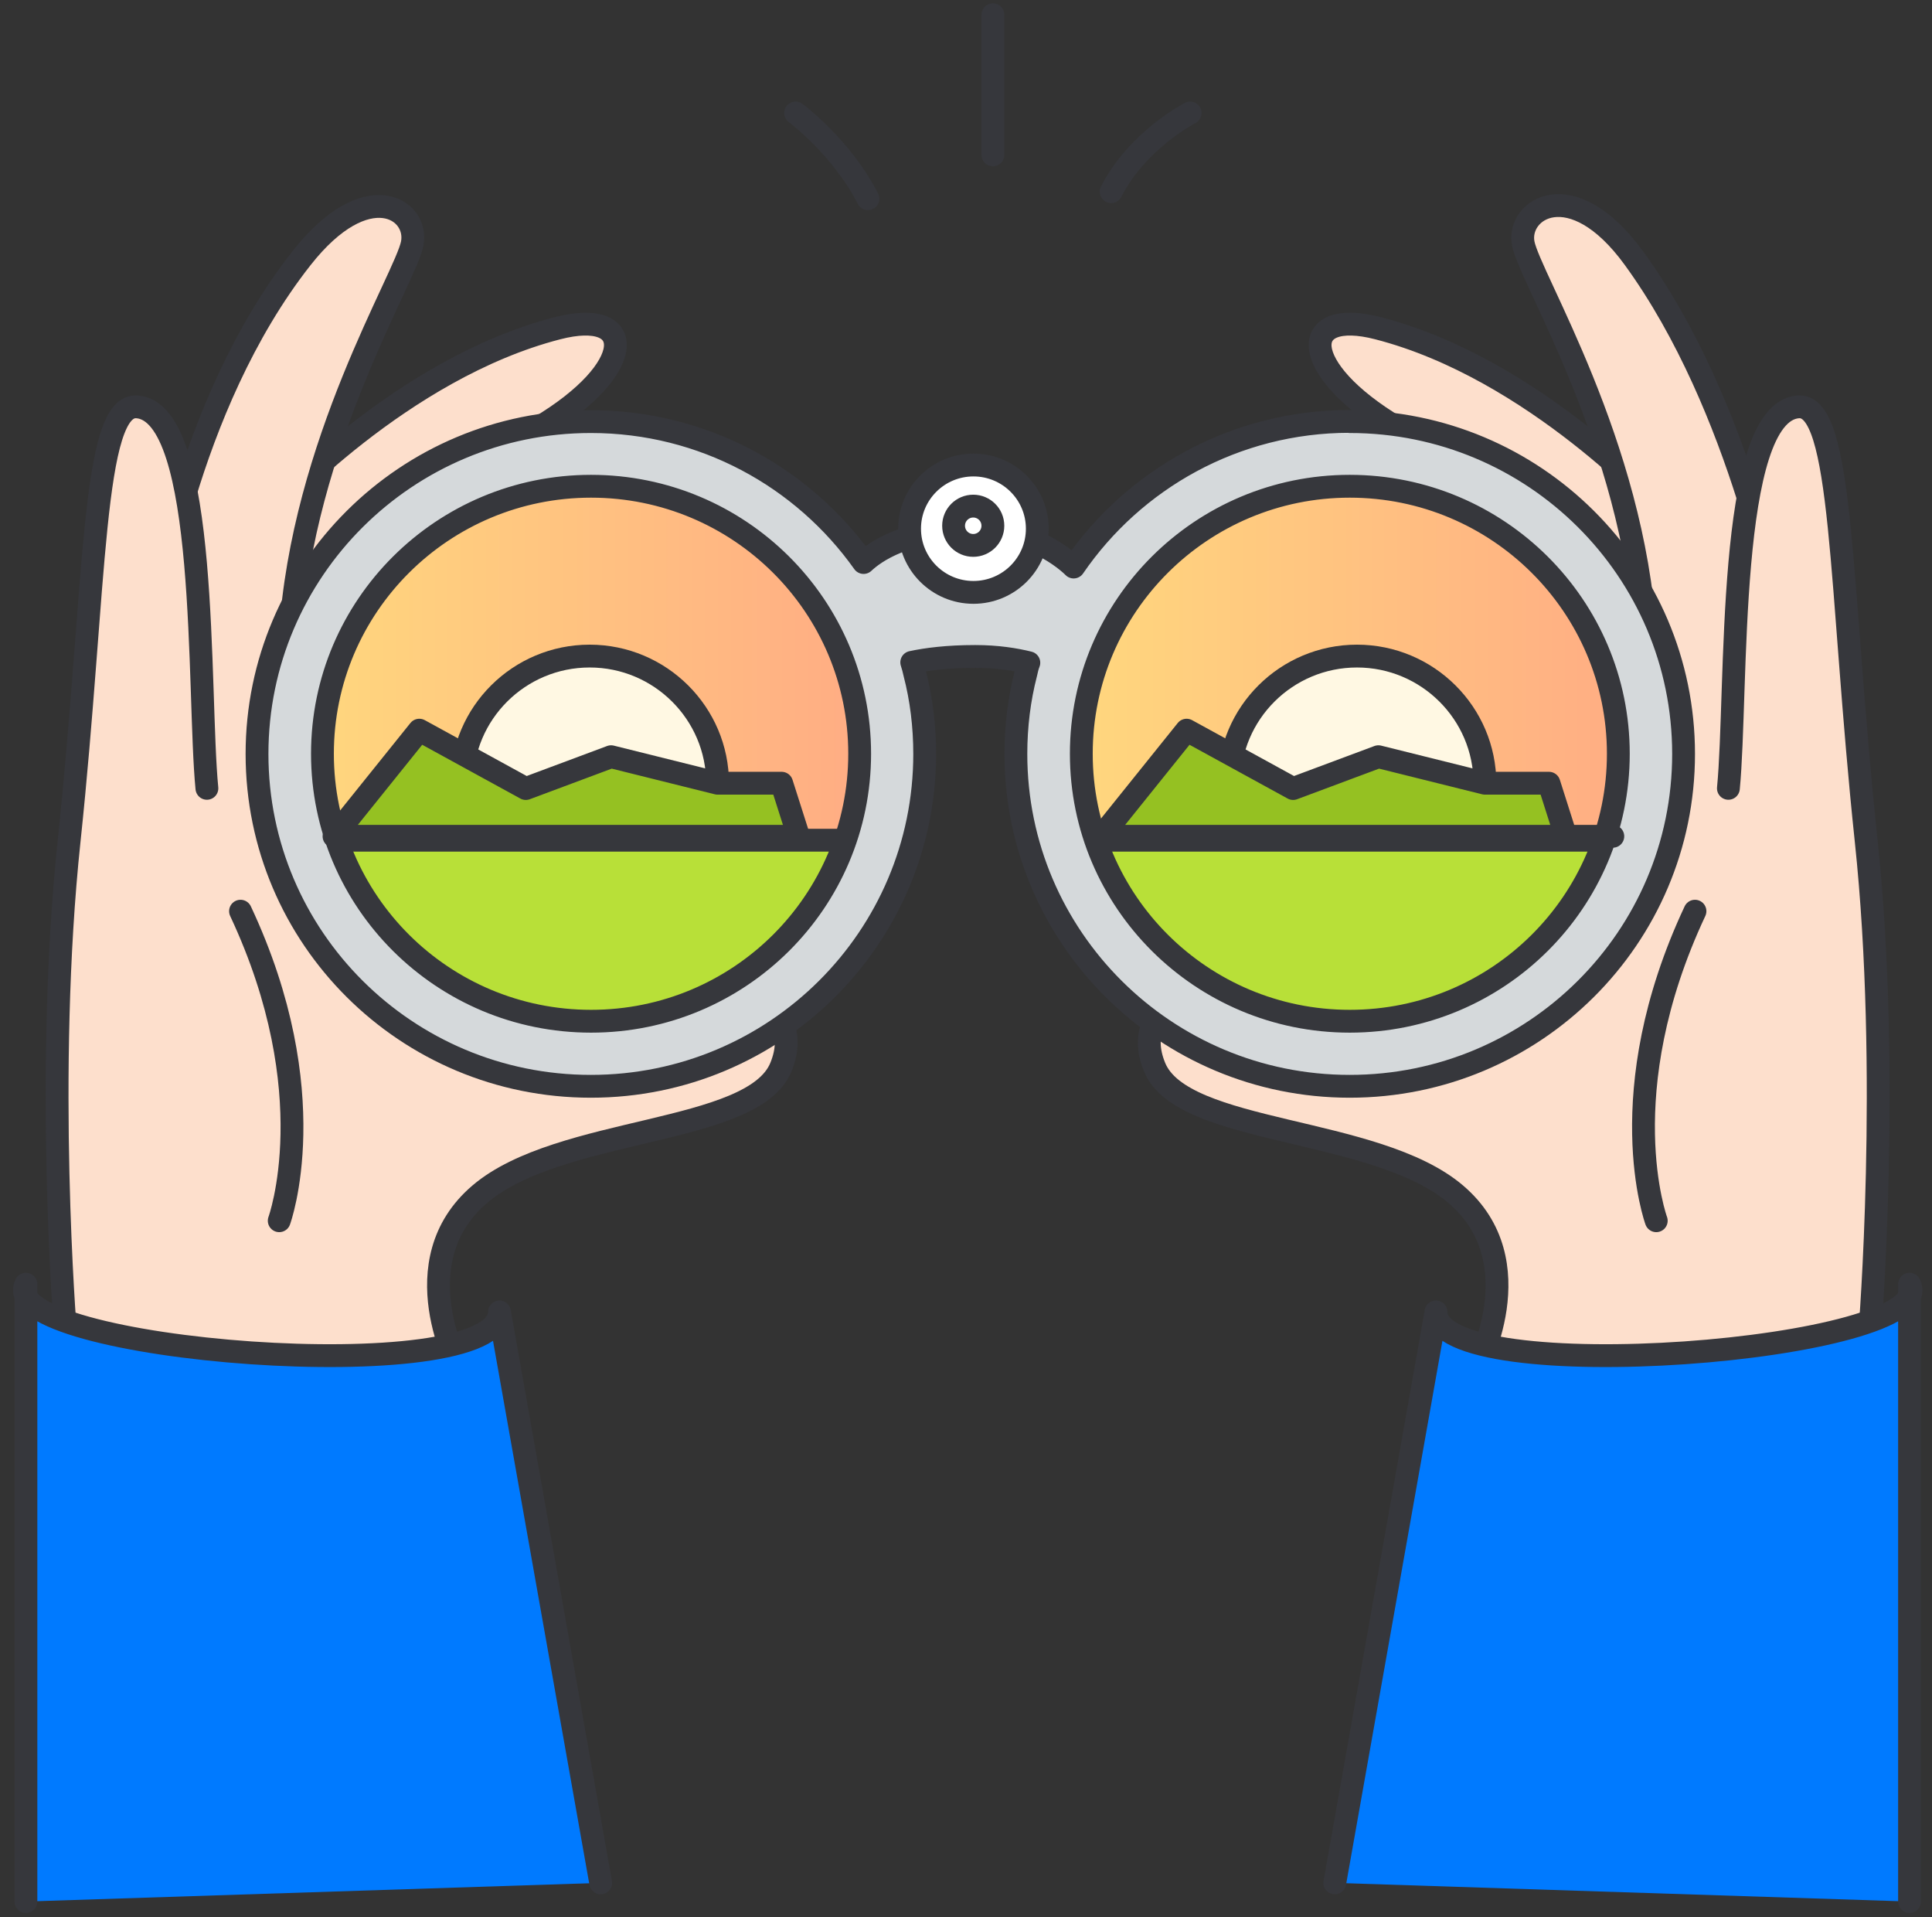 <svg width="127" height="126" viewBox="0 0 127 126" fill="none" xmlns="http://www.w3.org/2000/svg">
<rect x="0" y="0" width="127" height="126" fill="#333333" stroke="none"/>
<path d="M17.941 33.493C17.941 33.493 26.35 24.219 36.645 21.571C41.889 20.215 41.928 24.219 35.431 28.094C35.431 28.094 33.093 30.148 28.081 35.741C20.266 44.472 22.759 52.674 22.759 52.674" fill="#FDDFCC"/>
<path d="M17.941 33.493C17.941 33.493 26.35 24.219 36.645 21.571C41.889 20.215 41.928 24.219 35.431 28.094C35.431 28.094 33.093 30.148 28.081 35.741C20.266 44.472 22.759 52.674 22.759 52.674" stroke="#36373C" stroke-width="1.5" stroke-linecap="round" stroke-linejoin="round"/>
<path d="M19.194 61.768C17.605 54.974 17.489 48.309 19.078 41.786C19.866 29.114 26.66 18.264 27.099 16.004C27.538 13.731 24.115 11.509 19.827 16.96C12.077 26.802 10.217 40.907 10.217 40.907L11.108 51.473" fill="#FDDFCC"/>
<path d="M19.194 61.768C17.605 54.974 17.489 48.309 19.078 41.786C19.866 29.114 26.66 18.264 27.099 16.004C27.538 13.731 24.115 11.509 19.827 16.96C12.077 26.802 10.217 40.907 10.217 40.907L11.108 51.473" stroke="#36373C" stroke-width="1.5" stroke-linecap="round" stroke-linejoin="round"/>
<path d="M31.142 65.035L43.943 64.106C47.366 64.106 53.165 65.668 51.331 70.138C49.497 74.607 36.826 74 31.556 78.469C26.286 82.938 30.264 90.094 30.264 90.094H6.898L4.301 87.51C4.301 87.51 2.919 70.551 4.547 55.232C6.316 38.479 6.019 26.492 9.016 26.738C13.756 27.125 12.981 45.48 13.601 51.809" fill="#FDDFCC"/>
<path d="M31.142 65.035L43.943 64.106C47.366 64.106 53.165 65.668 51.331 70.138C49.497 74.607 36.826 74 31.556 78.469C26.286 82.938 30.264 90.094 30.264 90.094H6.898L4.301 87.51C4.301 87.51 2.919 70.551 4.547 55.232C6.316 38.479 6.019 26.492 9.016 26.738C13.756 27.125 12.981 45.48 13.601 51.809" stroke="#36373C" stroke-width="1.5" stroke-linecap="round" stroke-linejoin="round"/>
<path d="M18.355 80.226C18.355 80.226 21.429 71.856 15.81 59.882" stroke="#36373C" stroke-width="1.5" stroke-linecap="round" stroke-linejoin="round"/>
<path d="M109.288 33.493C109.288 33.493 100.879 24.219 90.584 21.571C85.34 20.215 85.301 24.219 91.799 28.094C91.799 28.094 94.136 30.148 99.148 35.741C106.963 44.472 104.47 52.674 104.47 52.674" fill="#FDDFCC"/>
<path d="M109.288 33.493C109.288 33.493 100.879 24.219 90.584 21.571C85.34 20.215 85.301 24.219 91.799 28.094C91.799 28.094 94.136 30.148 99.148 35.741C106.963 44.472 104.47 52.674 104.47 52.674" stroke="#36373C" stroke-width="1.5" stroke-linecap="round" stroke-linejoin="round"/>
<path d="M117.012 56.317C117.012 56.317 118.459 46.177 117.012 40.907C117.012 40.907 114.571 26.802 107.402 16.96C103.32 11.354 99.691 13.744 100.13 16.004C100.569 18.277 107.363 29.127 108.151 41.786L106.679 58.409" fill="#FDDFCC"/>
<path d="M117.012 56.317C117.012 56.317 118.459 46.177 117.012 40.907C117.012 40.907 114.571 26.802 107.402 16.96C103.32 11.354 99.691 13.744 100.13 16.004C100.569 18.277 107.363 29.127 108.151 41.786L106.679 58.409" stroke="#36373C" stroke-width="1.5" stroke-linecap="round" stroke-linejoin="round"/>
<path d="M96.088 65.035L83.287 64.106C79.865 64.106 74.065 65.668 75.899 70.138C77.733 74.607 90.405 74 95.675 78.469C100.945 82.938 96.966 90.094 96.966 90.094H120.32L122.916 87.51C122.916 87.51 124.298 70.551 122.67 55.232C120.901 38.479 121.198 26.492 118.201 26.738C113.461 27.125 114.236 45.48 113.616 51.809" fill="#FDDFCC"/>
<path d="M96.088 65.035L83.287 64.106C79.865 64.106 74.065 65.668 75.899 70.138C77.733 74.607 90.405 74 95.675 78.469C100.945 82.938 96.966 90.094 96.966 90.094H120.32L122.916 87.51C122.916 87.51 124.298 70.551 122.67 55.232C120.901 38.479 121.198 26.492 118.201 26.738C113.461 27.125 114.236 45.48 113.616 51.809" stroke="#36373C" stroke-width="1.5" stroke-linecap="round" stroke-linejoin="round"/>
<path d="M108.874 80.226C108.874 80.226 105.8 71.856 111.419 59.882" stroke="#36373C" stroke-width="1.5" stroke-linecap="round" stroke-linejoin="round"/>
<path d="M87.742 123.741L94.394 86.219C94.394 91.424 127.616 88.789 125.523 84.397V124.968" fill="#007AFF"/>
<path d="M87.742 123.741L94.394 86.219C94.394 91.424 127.616 88.789 125.523 84.397V124.968" stroke="#36373C" stroke-width="1.5" stroke-linecap="round" stroke-linejoin="round"/>
<path d="M39.486 123.741L32.833 86.219C32.833 91.424 -0.388 88.789 1.704 84.397V124.968" fill="#007AFF"/>
<path d="M39.486 123.741L32.833 86.219C32.833 91.424 -0.388 88.789 1.704 84.397V124.968" stroke="#36373C" stroke-width="1.5" stroke-linecap="round" stroke-linejoin="round"/>
<path d="M52.301 7.427C52.301 7.427 55.31 9.649 57.054 13.059L52.301 7.427Z" fill="white"/>
<path d="M52.301 7.427C52.301 7.427 55.31 9.649 57.054 13.059" stroke="#36373C" stroke-width="1.5" stroke-linecap="round" stroke-linejoin="round"/>
<path d="M78.236 7.427C78.236 7.427 74.787 9.184 73.043 12.594L78.236 7.427Z" fill="white"/>
<path d="M78.236 7.427C78.236 7.427 74.787 9.184 73.043 12.594" stroke="#36373C" stroke-width="1.5" stroke-linecap="round" stroke-linejoin="round"/>
<path d="M65.268 0.969V10.178V0.969Z" fill="white"/>
<path d="M65.268 0.969V10.178" stroke="#36373C" stroke-width="1.5" stroke-linecap="round" stroke-linejoin="round"/>
<path d="M38.852 67.115C48.604 67.115 56.51 59.245 56.51 49.536C56.51 39.827 48.604 31.956 38.852 31.956C29.101 31.956 21.195 39.827 21.195 49.536C21.195 59.245 29.101 67.115 38.852 67.115Z" fill="white" stroke="#36373C" stroke-width="1.5" stroke-linecap="round" stroke-linejoin="round"/>
<path d="M38.852 67.115C48.604 67.115 56.51 59.245 56.51 49.536C56.51 39.827 48.604 31.956 38.852 31.956C29.101 31.956 21.195 39.827 21.195 49.536C21.195 59.245 29.101 67.115 38.852 67.115Z" fill="white" stroke="#36373C" stroke-width="1.5" stroke-linecap="round" stroke-linejoin="round"/>
<path d="M57.764 49.019C57.764 51.189 57.402 53.269 56.743 55.219H19.866C19.207 53.269 18.846 51.189 18.846 49.019C18.846 38.311 27.564 29.644 38.298 29.644C49.032 29.644 57.751 38.311 57.751 49.019H57.764Z" fill="url(#paint0_linear_20132_16537)"/>
<path d="M56.729 55.219C54.146 62.878 46.874 68.394 38.297 68.394C29.721 68.394 22.462 62.878 19.865 55.219H56.729Z" fill="#B8E038" stroke="#36373C" stroke-width="1.5" stroke-linecap="round" stroke-linejoin="round"/>
<path d="M108.344 49.019C108.344 51.189 107.983 53.269 107.324 55.219H70.46C69.801 53.269 69.439 51.189 69.439 49.019C69.439 38.311 78.158 29.644 88.892 29.644C99.626 29.644 108.344 38.311 108.344 49.019Z" fill="url(#paint1_linear_20132_16537)"/>
<path d="M107.325 55.219C104.742 62.878 97.47 68.394 88.893 68.394C80.316 68.394 73.057 62.878 70.461 55.219H107.325Z" fill="#B8E038" stroke="#36373C" stroke-width="1.5" stroke-linecap="round" stroke-linejoin="round"/>
<path d="M88.724 27.694C81.181 27.694 74.529 31.491 70.576 37.265C70.576 37.265 68.187 34.759 63.976 34.759C59.558 34.759 57.466 36.309 56.768 36.968C52.79 31.362 46.241 27.707 38.84 27.707C26.724 27.707 16.895 37.485 16.895 49.549C16.895 61.613 26.711 71.391 38.84 71.391C50.969 71.391 60.785 61.613 60.785 49.549C60.785 47.728 60.566 45.932 60.127 44.253C60.075 44.008 60.01 43.762 59.933 43.53C60.902 43.323 62.258 43.142 64.105 43.142C65.564 43.142 66.74 43.336 67.631 43.556C67.541 43.775 67.489 44.02 67.437 44.253C66.998 45.945 66.779 47.728 66.779 49.549C66.779 61.613 76.608 71.391 88.724 71.391C100.84 71.391 110.67 61.613 110.67 49.549C110.67 37.485 100.853 27.707 88.724 27.707V27.694ZM38.853 67.115C29.101 67.115 21.196 59.249 21.196 49.536C21.196 39.823 29.101 31.956 38.853 31.956C48.605 31.956 56.51 39.823 56.51 49.536C56.51 59.249 48.605 67.115 38.853 67.115ZM88.724 67.115C78.985 67.115 71.08 59.249 71.08 49.536C71.08 39.823 78.985 31.956 88.724 31.956C98.463 31.956 106.381 39.823 106.381 49.536C106.381 59.249 98.476 67.115 88.724 67.115Z" fill="#D5D9DB" stroke="#36373C" stroke-width="1.5" stroke-linecap="round" stroke-linejoin="round"/>
<path d="M63.989 38.931C66.307 38.931 68.187 37.057 68.187 34.746C68.187 32.435 66.307 30.561 63.989 30.561C61.67 30.561 59.791 32.435 59.791 34.746C59.791 37.057 61.67 38.931 63.989 38.931Z" fill="white" stroke="#36373C" stroke-width="1.5" stroke-linecap="round" stroke-linejoin="round"/>
<path d="M47.171 51.487C47.171 52.727 46.9 53.902 46.409 54.962H31.116C30.625 53.902 30.354 52.727 30.354 51.487C30.354 46.863 34.125 43.117 38.762 43.117C43.399 43.117 47.171 46.876 47.171 51.487Z" fill="#FFF8E3" stroke="#36373C" stroke-width="1.5" stroke-linecap="round" stroke-linejoin="round"/>
<path d="M21.957 54.961L27.563 47.986L34.564 51.822L40.169 49.73L47.17 51.473H51.381L52.492 54.961H21.957Z" fill="#95C122" stroke="#36373C" stroke-width="1.5" stroke-linecap="round" stroke-linejoin="round"/>
<path d="M106.019 54.961H96.861H81.555H72.268" stroke="#36373C" stroke-width="1.5" stroke-linecap="round" stroke-linejoin="round"/>
<path d="M97.611 51.487C97.611 52.727 97.339 53.902 96.848 54.962H81.555C81.064 53.902 80.793 52.727 80.793 51.487C80.793 46.863 84.565 43.117 89.202 43.117C93.839 43.117 97.611 46.876 97.611 51.487Z" fill="#FFF8E3" stroke="#36373C" stroke-width="1.5" stroke-linecap="round" stroke-linejoin="round"/>
<path d="M72.397 54.961L78.002 47.986L85.003 51.822L90.609 49.73L97.61 51.473H101.821L102.931 54.961H72.397Z" fill="#95C122" stroke="#36373C" stroke-width="1.5" stroke-linecap="round" stroke-linejoin="round"/>
<path d="M63.975 35.844C64.689 35.844 65.267 35.266 65.267 34.552C65.267 33.839 64.689 33.261 63.975 33.261C63.262 33.261 62.684 33.839 62.684 34.552C62.684 35.266 63.262 35.844 63.975 35.844Z" fill="white" stroke="#36373C" stroke-width="1.5" stroke-linecap="round" stroke-linejoin="round"/>
<defs>
<linearGradient id="paint0_linear_20132_16537" x1="18.846" y1="42.432" x2="57.764" y2="42.432" gradientUnits="userSpaceOnUse">
<stop stop-color="#FFD97D"/>
<stop offset="1" stop-color="#FFAB84"/>
</linearGradient>
<linearGradient id="paint1_linear_20132_16537" x1="69.439" y1="0.001" x2="108.344" y2="0.001" gradientUnits="userSpaceOnUse">
<stop stop-color="#FFD97D"/>
<stop offset="1" stop-color="#FFAB84"/>
</linearGradient>
</defs>
</svg>

